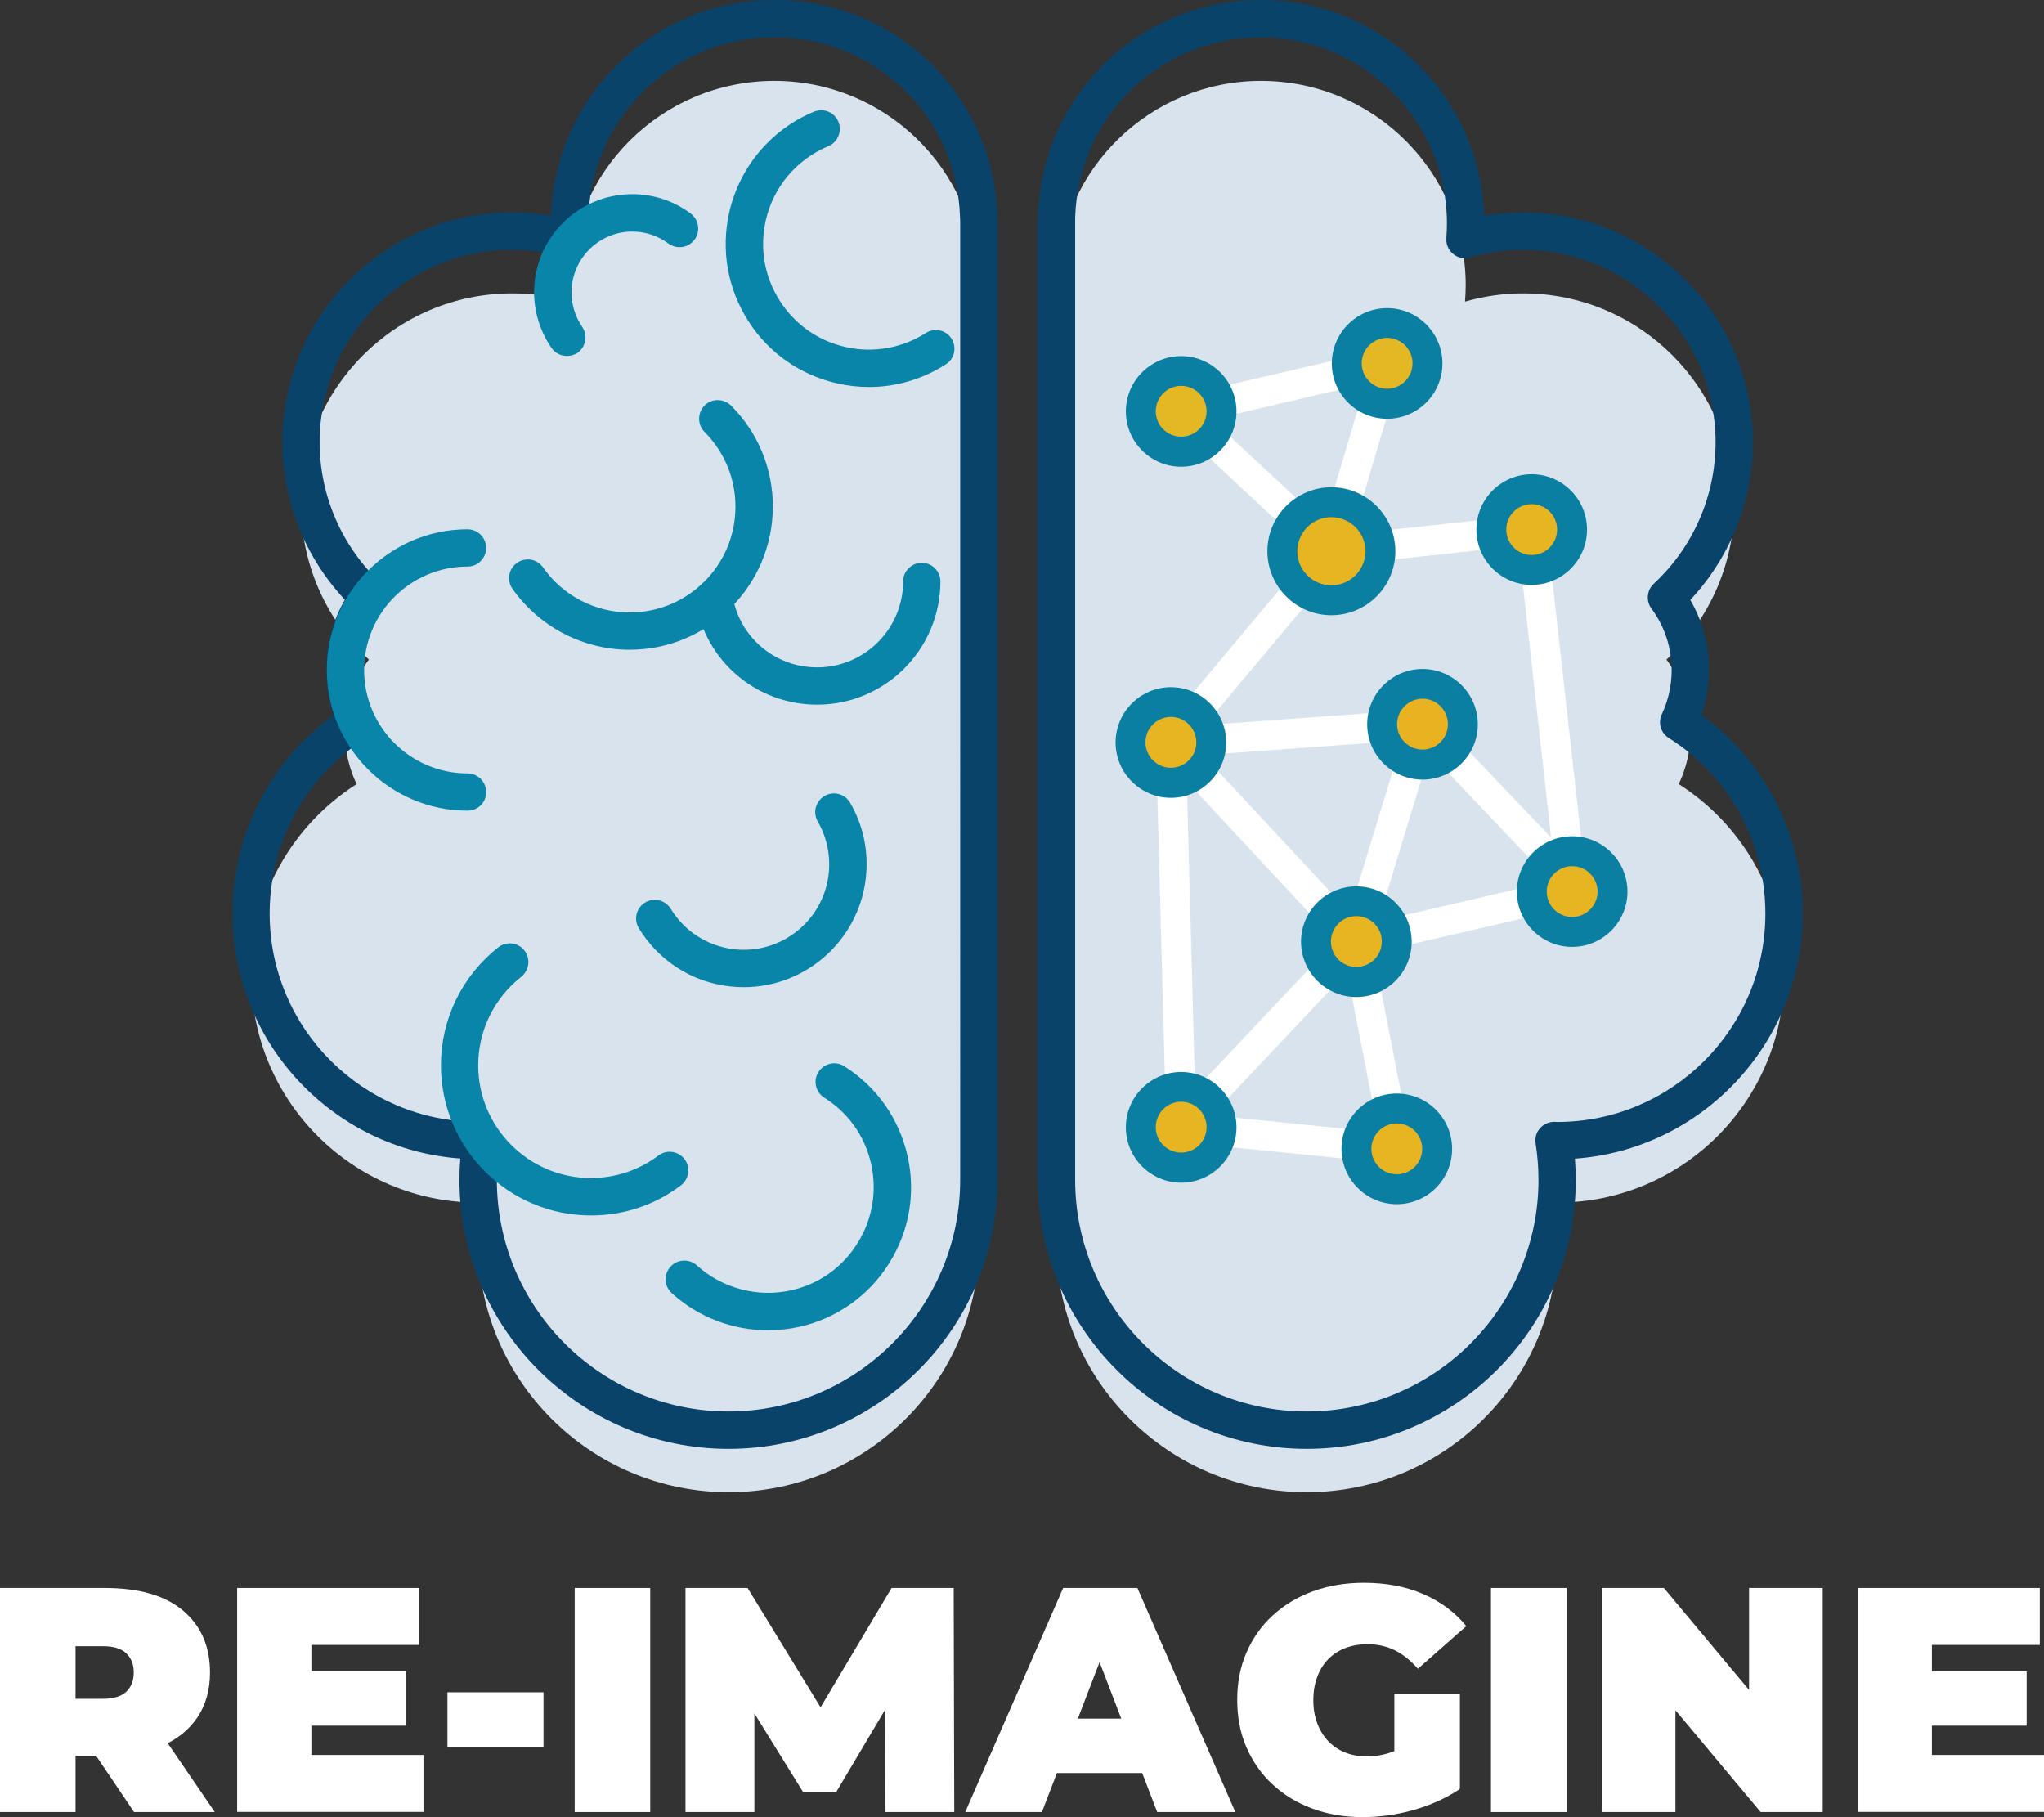 <?xml version="1.0" encoding="utf-8"?>
<!-- Generator: Adobe Illustrator 26.1.0, SVG Export Plug-In . SVG Version: 6.00 Build 0)  -->
<svg version="1.1" id="Layer_1" xmlns="http://www.w3.org/2000/svg" xmlns:xlink="http://www.w3.org/1999/xlink" x="0px" y="0px"
	 viewBox="0 0 141.52 125.79" style="enable-background:new 0 0 141.52 125.79;" xml:space="preserve">
<rect x="0" y="0" width="141.52" height="125.79" fill="#333333" stroke="none"/>
<style type="text/css">
	.st0{fill:#FFFFFF;}
	.st1{fill:#D8E3ED;}
	.st2{fill:#0A436A;}
	.st3{fill:#0985AA;}
	.st4{fill:#6376B6;}
	.st5{fill:#E4B724;}
	.st6{fill:#0B7FA1;}
	.st7{fill:#E7B521;}
	.st8{fill:#E8B221;}
</style>
<g>
	<path class="st0" d="M0,125.44v-15.51h7.25c2.38,0,4.19,0.52,5.43,1.57c1.24,1.05,1.86,2.47,1.86,4.28c0,1.2-0.29,2.23-0.86,3.09
		c-0.58,0.86-1.39,1.53-2.45,1.98c-1.06,0.46-2.31,0.69-3.76,0.69H2.9l2.33-2.15v6.05H0z M5.23,119.97L2.9,117.6h4.23
		c0.72,0,1.26-0.16,1.61-0.49c0.35-0.33,0.52-0.77,0.52-1.33c0-0.56-0.17-1-0.52-1.33c-0.35-0.33-0.88-0.49-1.61-0.49H2.9l2.33-2.37
		V119.97z M9.28,125.44l-3.81-5.65h5.54l3.86,5.65H9.28z"/>
	<path class="st0" d="M16.42,125.44v-15.51h12.61v3.94h-7.47v7.62h7.76v3.94H16.42z M21.21,119.46v-3.77h6.91v3.77H21.21z"/>
	<path class="st0" d="M30.98,120.92v-3.77h6.65v3.77H30.98z"/>
	<path class="st0" d="M39.79,125.44v-15.51h5.23v15.51H39.79z"/>
	<path class="st0" d="M47.46,125.44v-15.51h4.3l6.2,10.13h-2.26l6.03-10.13h4.3l0.04,15.51h-4.76l-0.04-8.33h0.75l-4.12,6.94h-2.3
		l-4.3-6.94h0.93v8.33H47.46z"/>
	<path class="st0" d="M66.83,125.44l6.78-15.51h5.14l6.78,15.51h-5.41l-5.01-13.03h2.04l-5.01,13.03H66.83z M70.86,122.74l1.33-3.77
		h7.13l1.33,3.77H70.86z"/>
	<path class="st0" d="M94.33,125.79c-1.26,0-2.41-0.2-3.47-0.59c-1.06-0.39-1.97-0.95-2.75-1.67s-1.38-1.58-1.81-2.57
		c-0.43-0.99-0.64-2.08-0.64-3.28c0-1.2,0.21-2.29,0.64-3.28c0.43-0.99,1.03-1.85,1.82-2.57c0.78-0.72,1.71-1.28,2.78-1.67
		c1.07-0.39,2.25-0.59,3.53-0.59c1.54,0,2.91,0.26,4.11,0.78c1.2,0.52,2.2,1.26,2.98,2.22l-3.35,2.95
		c-0.49-0.56-1.02-0.99-1.58-1.27s-1.2-0.43-1.89-0.43c-0.58,0-1.1,0.09-1.56,0.27c-0.47,0.18-0.86,0.44-1.19,0.78
		c-0.33,0.34-0.58,0.75-0.75,1.22c-0.18,0.47-0.27,1.01-0.27,1.62c0,0.58,0.09,1.1,0.27,1.58c0.18,0.48,0.43,0.89,0.75,1.23
		c0.32,0.34,0.71,0.6,1.16,0.79c0.45,0.18,0.96,0.28,1.52,0.28c0.59,0,1.17-0.1,1.73-0.3s1.16-0.54,1.79-1.03l2.92,3.59
		c-0.95,0.63-2.02,1.12-3.24,1.46S95.46,125.79,94.33,125.79z M101.08,123.82l-4.54-0.67v-5.89h4.54V123.82z"/>
	<path class="st0" d="M103.23,125.44v-15.51h5.23v15.51H103.23z"/>
	<path class="st0" d="M110.9,125.44v-15.51h4.3l7.89,9.44h-1.99v-9.44h5.1v15.51h-4.3L114,116H116v9.44H110.9z"/>
	<path class="st0" d="M128.62,125.44v-15.51h12.61v3.94h-7.47v7.62h7.76v3.94H128.62z M133.41,119.46v-3.77h6.91v3.77H133.41z"/>
</g>
<g>
	<g>
		<path class="st1" d="M67.77,19.33C67.53,11.71,61.29,5.6,53.61,5.6c-7.83,0-14.17,6.34-14.17,14.17c0,0.37,0.02,0.74,0.05,1.11
			c-1.28-0.37-2.63-0.57-4.02-0.57c-8.08,0-14.62,6.55-14.62,14.62c0,4.24,1.81,8.06,4.69,10.73c-1.04,1.4-1.66,3.14-1.66,5.02
			c0,1.29,0.29,2.51,0.81,3.6c-4.38,2.79-7.29,7.68-7.29,13.26c0,8.68,7.03,15.71,15.71,15.71c0.07,0,0.14,0,0.21-0.01
			c-0.14,0.89-0.21,1.79-0.21,2.72c0,9.57,7.76,17.34,17.34,17.34c9.57,0,17.34-7.76,17.34-17.34V19.33H67.77z"/>
		<g>
			<g>
				<path class="st2" d="M50.44,100.3c-10.27,0-18.63-8.36-18.63-18.63c0-0.49,0.02-0.98,0.06-1.47c-8.8-0.63-15.77-8-15.77-16.96
					c0-5.48,2.6-10.55,7-13.75c-0.34-1-0.51-2.05-0.51-3.12c0-1.72,0.44-3.38,1.29-4.85c-2.76-2.94-4.33-6.86-4.33-10.91
					c0-8.78,7.14-15.91,15.91-15.91c0.9,0,1.8,0.08,2.69,0.23C38.43,6.66,45.26,0,53.61,0c8.35,0,15.1,6.49,15.44,14.81
					c0.01,0.07,0.02,0.14,0.02,0.21v66.65C69.07,91.94,60.71,100.3,50.44,100.3z M33.32,77.66c0.38,0,0.73,0.16,0.98,0.45
					c0.25,0.29,0.36,0.67,0.3,1.04c-0.13,0.83-0.2,1.68-0.2,2.52c0,8.85,7.2,16.04,16.04,16.04c8.85,0,16.04-7.2,16.04-16.04V15.19
					c-0.01-0.04-0.01-0.08-0.01-0.13c-0.21-7-5.86-12.48-12.86-12.48c-7.1,0-12.88,5.78-12.88,12.88c0,0.3,0.01,0.63,0.04,1.01
					c0.03,0.42-0.14,0.83-0.47,1.1c-0.33,0.27-0.77,0.36-1.17,0.24c-1.2-0.34-2.43-0.52-3.67-0.52c-7.35,0-13.33,5.98-13.33,13.33
					c0,3.7,1.56,7.27,4.28,9.78c0.48,0.45,0.55,1.19,0.16,1.72c-0.92,1.24-1.4,2.71-1.4,4.26c0,1.07,0.23,2.09,0.68,3.05
					c0.28,0.59,0.07,1.29-0.48,1.64c-4.19,2.67-6.7,7.22-6.7,12.17c0,7.95,6.47,14.42,14.42,14.42L33.32,77.66
					C33.31,77.66,33.32,77.66,33.32,77.66z"/>
			</g>
			<g>
				<path class="st3" d="M32.37,56.12c-5.37,0-9.74-4.37-9.74-9.74s4.37-9.74,9.74-9.74c0.71,0,1.29,0.58,1.29,1.29
					c0,0.71-0.58,1.29-1.29,1.29c-3.95,0-7.16,3.21-7.16,7.16c0,3.95,3.21,7.16,7.16,7.16c0.71,0,1.29,0.58,1.29,1.29
					C33.67,55.55,33.09,56.12,32.37,56.12z"/>
			</g>
			<g>
				<path class="st3" d="M39.25,24.64c-0.41,0-0.81-0.19-1.07-0.56c-0.78-1.14-1.2-2.47-1.2-3.85c0-3.75,3.05-6.79,6.79-6.79
					c1.47,0,2.87,0.46,4.05,1.34c0.57,0.43,0.69,1.24,0.27,1.81c-0.43,0.57-1.23,0.69-1.81,0.27c-0.73-0.54-1.59-0.83-2.5-0.83
					c-2.32,0-4.21,1.89-4.21,4.21c0,0.86,0.26,1.68,0.74,2.39c0.4,0.59,0.26,1.39-0.33,1.8C39.76,24.57,39.51,24.64,39.25,24.64z"/>
			</g>
			<g>
				<path class="st3" d="M43.6,44.98c-3.23,0-6.26-1.58-8.12-4.22c-0.41-0.58-0.27-1.39,0.32-1.8c0.58-0.41,1.39-0.27,1.8,0.32
					c1.37,1.96,3.61,3.12,6,3.12c4.04,0,7.32-3.28,7.32-7.32c0-1.96-0.76-3.79-2.14-5.18c-0.5-0.5-0.5-1.32,0-1.83
					c0.5-0.5,1.32-0.5,1.83,0c1.87,1.87,2.9,4.36,2.9,7C53.5,40.53,49.06,44.98,43.6,44.98z"/>
			</g>
			<g>
				<path class="st3" d="M53.17,92.09c-2.43,0-4.82-0.9-6.66-2.57c-0.53-0.48-0.57-1.3-0.09-1.83c0.48-0.53,1.3-0.57,1.83-0.09
					c1.77,1.6,4.22,2.24,6.54,1.72c1.91-0.43,3.53-1.58,4.57-3.24c1.04-1.65,1.38-3.62,0.95-5.52c-0.43-1.91-1.58-3.53-3.24-4.57
					c-0.6-0.38-0.79-1.18-0.4-1.78c0.38-0.6,1.18-0.79,1.78-0.4c2.24,1.41,3.79,3.61,4.38,6.19c0.59,2.58,0.13,5.23-1.28,7.47
					c-1.41,2.24-3.61,3.79-6.19,4.38C54.64,92.01,53.9,92.09,53.17,92.09z"/>
			</g>
			<g>
				<path class="st3" d="M60.17,26.79c-0.72,0-1.44-0.08-2.16-0.24c-2.58-0.57-4.79-2.11-6.21-4.34c-1.42-2.23-1.89-4.88-1.32-7.47
					c0.7-3.15,2.89-5.77,5.88-7.01c0.66-0.27,1.42,0.04,1.69,0.7c0.27,0.66-0.04,1.42-0.7,1.69c-2.21,0.92-3.83,2.85-4.34,5.18
					c-0.42,1.91-0.08,3.87,0.98,5.52c1.05,1.65,2.68,2.79,4.59,3.21c1.91,0.42,3.87,0.07,5.52-0.98c0.6-0.38,1.4-0.21,1.78,0.39
					c0.38,0.6,0.21,1.4-0.39,1.78C63.86,26.26,62.03,26.79,60.17,26.79z"/>
			</g>
			<g>
				<path class="st3" d="M56.58,48.78c-4.21,0-7.76-3.02-8.42-7.17c-0.11-0.7,0.37-1.37,1.07-1.48c0.71-0.11,1.37,0.37,1.48,1.07
					c0.46,2.89,2.93,5,5.87,5c3.28,0,5.95-2.67,5.95-5.95c0-0.71,0.58-1.29,1.29-1.29c0.71,0,1.29,0.58,1.29,1.29
					C65.11,44.95,61.28,48.78,56.58,48.78z"/>
			</g>
			<g>
				<path class="st3" d="M40.92,84.14c-5.73,0-10.39-4.66-10.39-10.39c0-3.2,1.45-6.18,3.97-8.17c0.56-0.44,1.37-0.34,1.81,0.22
					c0.44,0.56,0.34,1.37-0.22,1.82c-1.89,1.49-2.98,3.73-2.98,6.13c0,4.3,3.5,7.8,7.8,7.8c1.7,0,3.32-0.54,4.68-1.56
					c0.57-0.43,1.38-0.31,1.81,0.26c0.43,0.57,0.31,1.38-0.26,1.81C45.34,83.42,43.19,84.14,40.92,84.14z"/>
			</g>
			<g>
				<path class="st3" d="M51.5,68.34c-0.34,0-0.67-0.02-1.02-0.06c-2.6-0.31-4.88-1.78-6.25-4.02c-0.37-0.61-0.18-1.4,0.43-1.78
					c0.61-0.37,1.4-0.18,1.78,0.43c0.95,1.56,2.54,2.58,4.35,2.8c3.24,0.39,6.19-1.93,6.58-5.17c0.15-1.28-0.11-2.55-0.75-3.67
					c-0.36-0.62-0.15-1.41,0.47-1.77c0.62-0.36,1.41-0.15,1.77,0.47c0.93,1.6,1.3,3.42,1.08,5.27
					C59.42,65.16,55.74,68.34,51.5,68.34z"/>
			</g>
		</g>
	</g>
	<g>
		<path class="st1" d="M73.16,19.33C73.39,11.71,79.64,5.6,87.31,5.6c7.83,0,14.17,6.34,14.17,14.17c0,0.37-0.02,0.74-0.05,1.11
			c1.28-0.37,2.63-0.57,4.02-0.57c8.08,0,14.62,6.55,14.62,14.62c0,4.24-1.81,8.06-4.69,10.73c1.04,1.4,1.66,3.14,1.66,5.02
			c0,1.29-0.29,2.51-0.81,3.6c4.38,2.79,7.29,7.68,7.29,13.26c0,8.68-7.04,15.71-15.71,15.71c-0.07,0-0.14,0-0.21-0.01
			c0.14,0.89,0.21,1.79,0.21,2.72c0,9.57-7.76,17.34-17.34,17.34c-9.57,0-17.34-7.76-17.34-17.34V19.33H73.16z"/>
		<g>
			<g>
				<path class="st2" d="M90.48,100.3c-10.27,0-18.63-8.36-18.63-18.63V15.02c0-0.07,0.01-0.15,0.02-0.22
					C72.22,6.49,78.97,0,87.31,0c8.35,0,15.18,6.66,15.45,14.94c0.89-0.15,1.79-0.23,2.69-0.23c8.78,0,15.91,7.14,15.91,15.91
					c0,4.05-1.57,7.97-4.33,10.91c0.85,1.47,1.29,3.13,1.29,4.85c0,1.07-0.17,2.12-0.51,3.12c4.4,3.2,7,8.26,7,13.75
					c0,8.96-6.97,16.33-15.77,16.96c0.04,0.49,0.06,0.98,0.06,1.47C109.11,91.94,100.75,100.3,90.48,100.3z M74.44,15.19v66.48
					c0,8.85,7.2,16.04,16.04,16.04c8.85,0,16.04-7.2,16.04-16.04c0-0.84-0.07-1.68-0.2-2.52c-0.06-0.38,0.05-0.76,0.3-1.04
					c0.25-0.29,0.62-0.45,0.99-0.45l0.2,0.01c7.95,0,14.42-6.47,14.42-14.42c0-4.96-2.5-9.51-6.7-12.17
					c-0.55-0.35-0.75-1.05-0.47-1.64c0.45-0.96,0.68-1.99,0.68-3.05c0-1.54-0.48-3.02-1.4-4.26c-0.39-0.53-0.32-1.27,0.16-1.72
					c2.72-2.52,4.28-6.08,4.28-9.78c0-7.35-5.98-13.33-13.33-13.33c-1.24,0-2.47,0.17-3.67,0.52c-0.41,0.12-0.85,0.03-1.17-0.24
					c-0.33-0.27-0.5-0.68-0.47-1.1c0.03-0.38,0.04-0.7,0.04-1.01c0-7.1-5.78-12.88-12.88-12.88c-7,0-12.65,5.48-12.86,12.48
					C74.45,15.11,74.44,15.15,74.44,15.19z M73.16,15.02L73.16,15.02L73.16,15.02z"/>
			</g>
			<g>
				<path class="st0" d="M110.13,63.86L98.08,51.2L78.7,52.6l12.05-14.36L79.65,27.91l17.89-4.17l-3.93,13.22l13.35-1.44
					L110.13,63.86z M98.9,49.07l8.49,8.91l-2.25-20.19L92.7,39.14l-9.27,11.05L98.9,49.07z M83.9,29.04l7.76,7.22l2.88-9.7
					L83.9,29.04z"/>
			</g>
			<g>
				<polygon class="st0" points="92.4,66.6 97.5,49.84 99.48,50.44 95.42,63.78 108.61,60.71 109.08,62.73 				"/>
			</g>
			<g>
				<path class="st0" d="M97.99,80.7l-17.22-1.73l-0.81-30.28L94.87,64.7L97.99,80.7z M82.79,77.1l12.64,1.27l-2.47-12.69
					L82.17,54.1L82.79,77.1z"/>
			</g>
			<g>
				<line class="st4" x1="93.91" y1="65.19" x2="81.78" y2="78.03"/>
			</g>
			<g>
				
					<rect x="79.01" y="70.58" transform="matrix(0.686 -0.727 0.727 0.686 -24.532 86.32)" class="st0" width="17.67" height="2.07"/>
			</g>
			<g>
				<path class="st5" d="M84.57,28.48c0,1.55-1.25,2.8-2.8,2.8c-1.55,0-2.8-1.25-2.8-2.8c0-1.54,1.25-2.8,2.8-2.8
					C83.32,25.68,84.57,26.93,84.57,28.48"/>
			</g>
			<g>
				<path class="st6" d="M81.78,32.31c-2.11,0-3.83-1.72-3.83-3.83s1.72-3.83,3.83-3.83c2.11,0,3.83,1.72,3.83,3.83
					S83.89,32.31,81.78,32.31z M81.78,26.71c-0.97,0-1.76,0.79-1.76,1.76c0,0.97,0.79,1.76,1.76,1.76c0.97,0,1.76-0.79,1.76-1.76
					C83.54,27.5,82.75,26.71,81.78,26.71z"/>
			</g>
			<g>
				<g>
					<path class="st5" d="M98.84,25.15c0,1.55-1.25,2.8-2.8,2.8c-1.55,0-2.8-1.25-2.8-2.8c0-1.54,1.25-2.8,2.8-2.8
						C97.59,22.36,98.84,23.61,98.84,25.15"/>
				</g>
			</g>
			<g>
				<path class="st6" d="M96.04,28.99c-2.11,0-3.83-1.72-3.83-3.83s1.72-3.83,3.83-3.83c2.11,0,3.83,1.72,3.83,3.83
					S98.15,28.99,96.04,28.99z M96.04,23.39c-0.97,0-1.76,0.79-1.76,1.76c0,0.97,0.79,1.76,1.76,1.76c0.97,0,1.76-0.79,1.76-1.76
					C97.8,24.18,97.01,23.39,96.04,23.39z"/>
			</g>
			<g>
				<g>
					<path class="st7" d="M108.85,36.66c0,1.54-1.25,2.8-2.8,2.8c-1.54,0-2.8-1.25-2.8-2.8c0-1.55,1.25-2.8,2.8-2.8
						C107.59,33.86,108.85,35.12,108.85,36.66"/>
				</g>
			</g>
			<g>
				<path class="st6" d="M106.05,40.49c-2.11,0-3.83-1.72-3.83-3.83c0-2.11,1.72-3.83,3.83-3.83c2.11,0,3.83,1.72,3.83,3.83
					C109.88,38.77,108.16,40.49,106.05,40.49z M106.05,34.9c-0.97,0-1.76,0.79-1.76,1.76c0,0.97,0.79,1.76,1.76,1.76
					c0.97,0,1.76-0.79,1.76-1.76C107.81,35.69,107.02,34.9,106.05,34.9z"/>
			</g>
			<g>
				<path class="st7" d="M83.86,51.4c0,1.55-1.25,2.8-2.8,2.8c-1.55,0-2.8-1.25-2.8-2.8c0-1.54,1.25-2.8,2.8-2.8
					C82.61,48.6,83.86,49.85,83.86,51.4"/>
			</g>
			<g>
				<path class="st6" d="M81.07,55.23c-2.11,0-3.83-1.72-3.83-3.83c0-2.11,1.72-3.83,3.83-3.83c2.11,0,3.83,1.72,3.83,3.83
					C84.9,53.51,83.18,55.23,81.07,55.23z M81.07,49.63c-0.97,0-1.76,0.79-1.76,1.76c0,0.97,0.79,1.76,1.76,1.76
					c0.97,0,1.76-0.79,1.76-1.76C82.83,50.42,82.04,49.63,81.07,49.63z"/>
			</g>
			<g>
				<g>
					<path class="st8" d="M101.29,50.14c0,1.54-1.25,2.8-2.8,2.8c-1.54,0-2.8-1.25-2.8-2.8c0-1.55,1.25-2.8,2.8-2.8
						C100.04,47.34,101.29,48.59,101.29,50.14"/>
				</g>
			</g>
			<g>
				<path class="st6" d="M98.49,53.97c-2.11,0-3.83-1.72-3.83-3.83c0-2.11,1.72-3.83,3.83-3.83c2.11,0,3.83,1.72,3.83,3.83
					C102.32,52.25,100.6,53.97,98.49,53.97z M98.49,48.37c-0.97,0-1.76,0.79-1.76,1.76c0,0.97,0.79,1.76,1.76,1.76
					c0.97,0,1.76-0.79,1.76-1.76C100.25,49.16,99.46,48.37,98.49,48.37z"/>
			</g>
			<g>
				<path class="st7" d="M96.71,65.19c0,1.54-1.25,2.8-2.8,2.8c-1.55,0-2.8-1.25-2.8-2.8c0-1.55,1.25-2.8,2.8-2.8
					C95.46,62.39,96.71,63.64,96.71,65.19"/>
			</g>
			<g>
				<path class="st6" d="M93.91,69.02c-2.11,0-3.83-1.72-3.83-3.83c0-2.11,1.72-3.83,3.83-3.83c2.11,0,3.83,1.72,3.83,3.83
					C97.74,67.3,96.03,69.02,93.91,69.02z M93.91,63.42c-0.97,0-1.76,0.79-1.76,1.76c0,0.97,0.79,1.76,1.76,1.76
					c0.97,0,1.76-0.79,1.76-1.76C95.68,64.22,94.89,63.42,93.91,63.42z"/>
			</g>
			<g>
				<path class="st7" d="M111.64,61.72c0,1.55-1.25,2.8-2.8,2.8c-1.55,0-2.8-1.25-2.8-2.8c0-1.54,1.25-2.8,2.8-2.8
					C110.39,58.92,111.64,60.18,111.64,61.72"/>
			</g>
			<g>
				<g>
					<path class="st6" d="M108.85,65.55c-2.11,0-3.83-1.72-3.83-3.83s1.72-3.83,3.83-3.83c2.11,0,3.83,1.72,3.83,3.83
						S110.96,65.55,108.85,65.55z M108.85,59.96c-0.97,0-1.76,0.79-1.76,1.76c0,0.97,0.79,1.76,1.76,1.76
						c0.97,0,1.76-0.79,1.76-1.76C110.61,60.75,109.82,59.96,108.85,59.96z"/>
				</g>
			</g>
			<g>
				<path class="st7" d="M84.57,78.03c0,1.55-1.25,2.8-2.8,2.8c-1.55,0-2.8-1.25-2.8-2.8c0-1.54,1.25-2.8,2.8-2.8
					C83.32,75.24,84.57,76.49,84.57,78.03"/>
			</g>
			<g>
				<path class="st6" d="M81.78,81.87c-2.11,0-3.83-1.72-3.83-3.83s1.72-3.83,3.83-3.83c2.11,0,3.83,1.72,3.83,3.83
					S83.89,81.87,81.78,81.87z M81.78,76.27c-0.97,0-1.76,0.79-1.76,1.76c0,0.97,0.79,1.76,1.76,1.76c0.97,0,1.76-0.79,1.76-1.76
					C83.54,77.06,82.75,76.27,81.78,76.27z"/>
			</g>
			<g>
				<path class="st7" d="M99.51,79.53c0,1.54-1.25,2.8-2.8,2.8c-1.55,0-2.8-1.25-2.8-2.8c0-1.55,1.25-2.8,2.8-2.8
					C98.26,76.73,99.51,77.99,99.51,79.53"/>
			</g>
			<g>
				<path class="st6" d="M96.71,83.36c-2.11,0-3.83-1.72-3.83-3.83c0-2.11,1.72-3.83,3.83-3.83c2.11,0,3.83,1.72,3.83,3.83
					C100.54,81.64,98.82,83.36,96.71,83.36z M96.71,77.77c-0.97,0-1.76,0.79-1.76,1.76c0,0.97,0.79,1.76,1.76,1.76
					c0.97,0,1.76-0.79,1.76-1.76C98.47,78.56,97.68,77.77,96.71,77.77z"/>
			</g>
			<g>
				<path class="st7" d="M95.57,38.16c0,1.88-1.52,3.4-3.39,3.4c-1.88,0-3.4-1.52-3.4-3.4c0-1.88,1.52-3.4,3.4-3.4
					C94.05,34.76,95.57,36.28,95.57,38.16"/>
			</g>
			<g>
				<path class="st6" d="M92.18,42.59c-2.44,0-4.43-1.99-4.43-4.43c0-2.44,1.99-4.43,4.43-4.43c2.44,0,4.43,1.99,4.43,4.43
					C96.61,40.6,94.62,42.59,92.18,42.59z M92.18,35.8c-1.3,0-2.36,1.06-2.36,2.36c0,1.3,1.06,2.36,2.36,2.36
					c1.3,0,2.36-1.06,2.36-2.36C94.54,36.86,93.48,35.8,92.18,35.8z"/>
			</g>
		</g>
	</g>
</g>
</svg>
